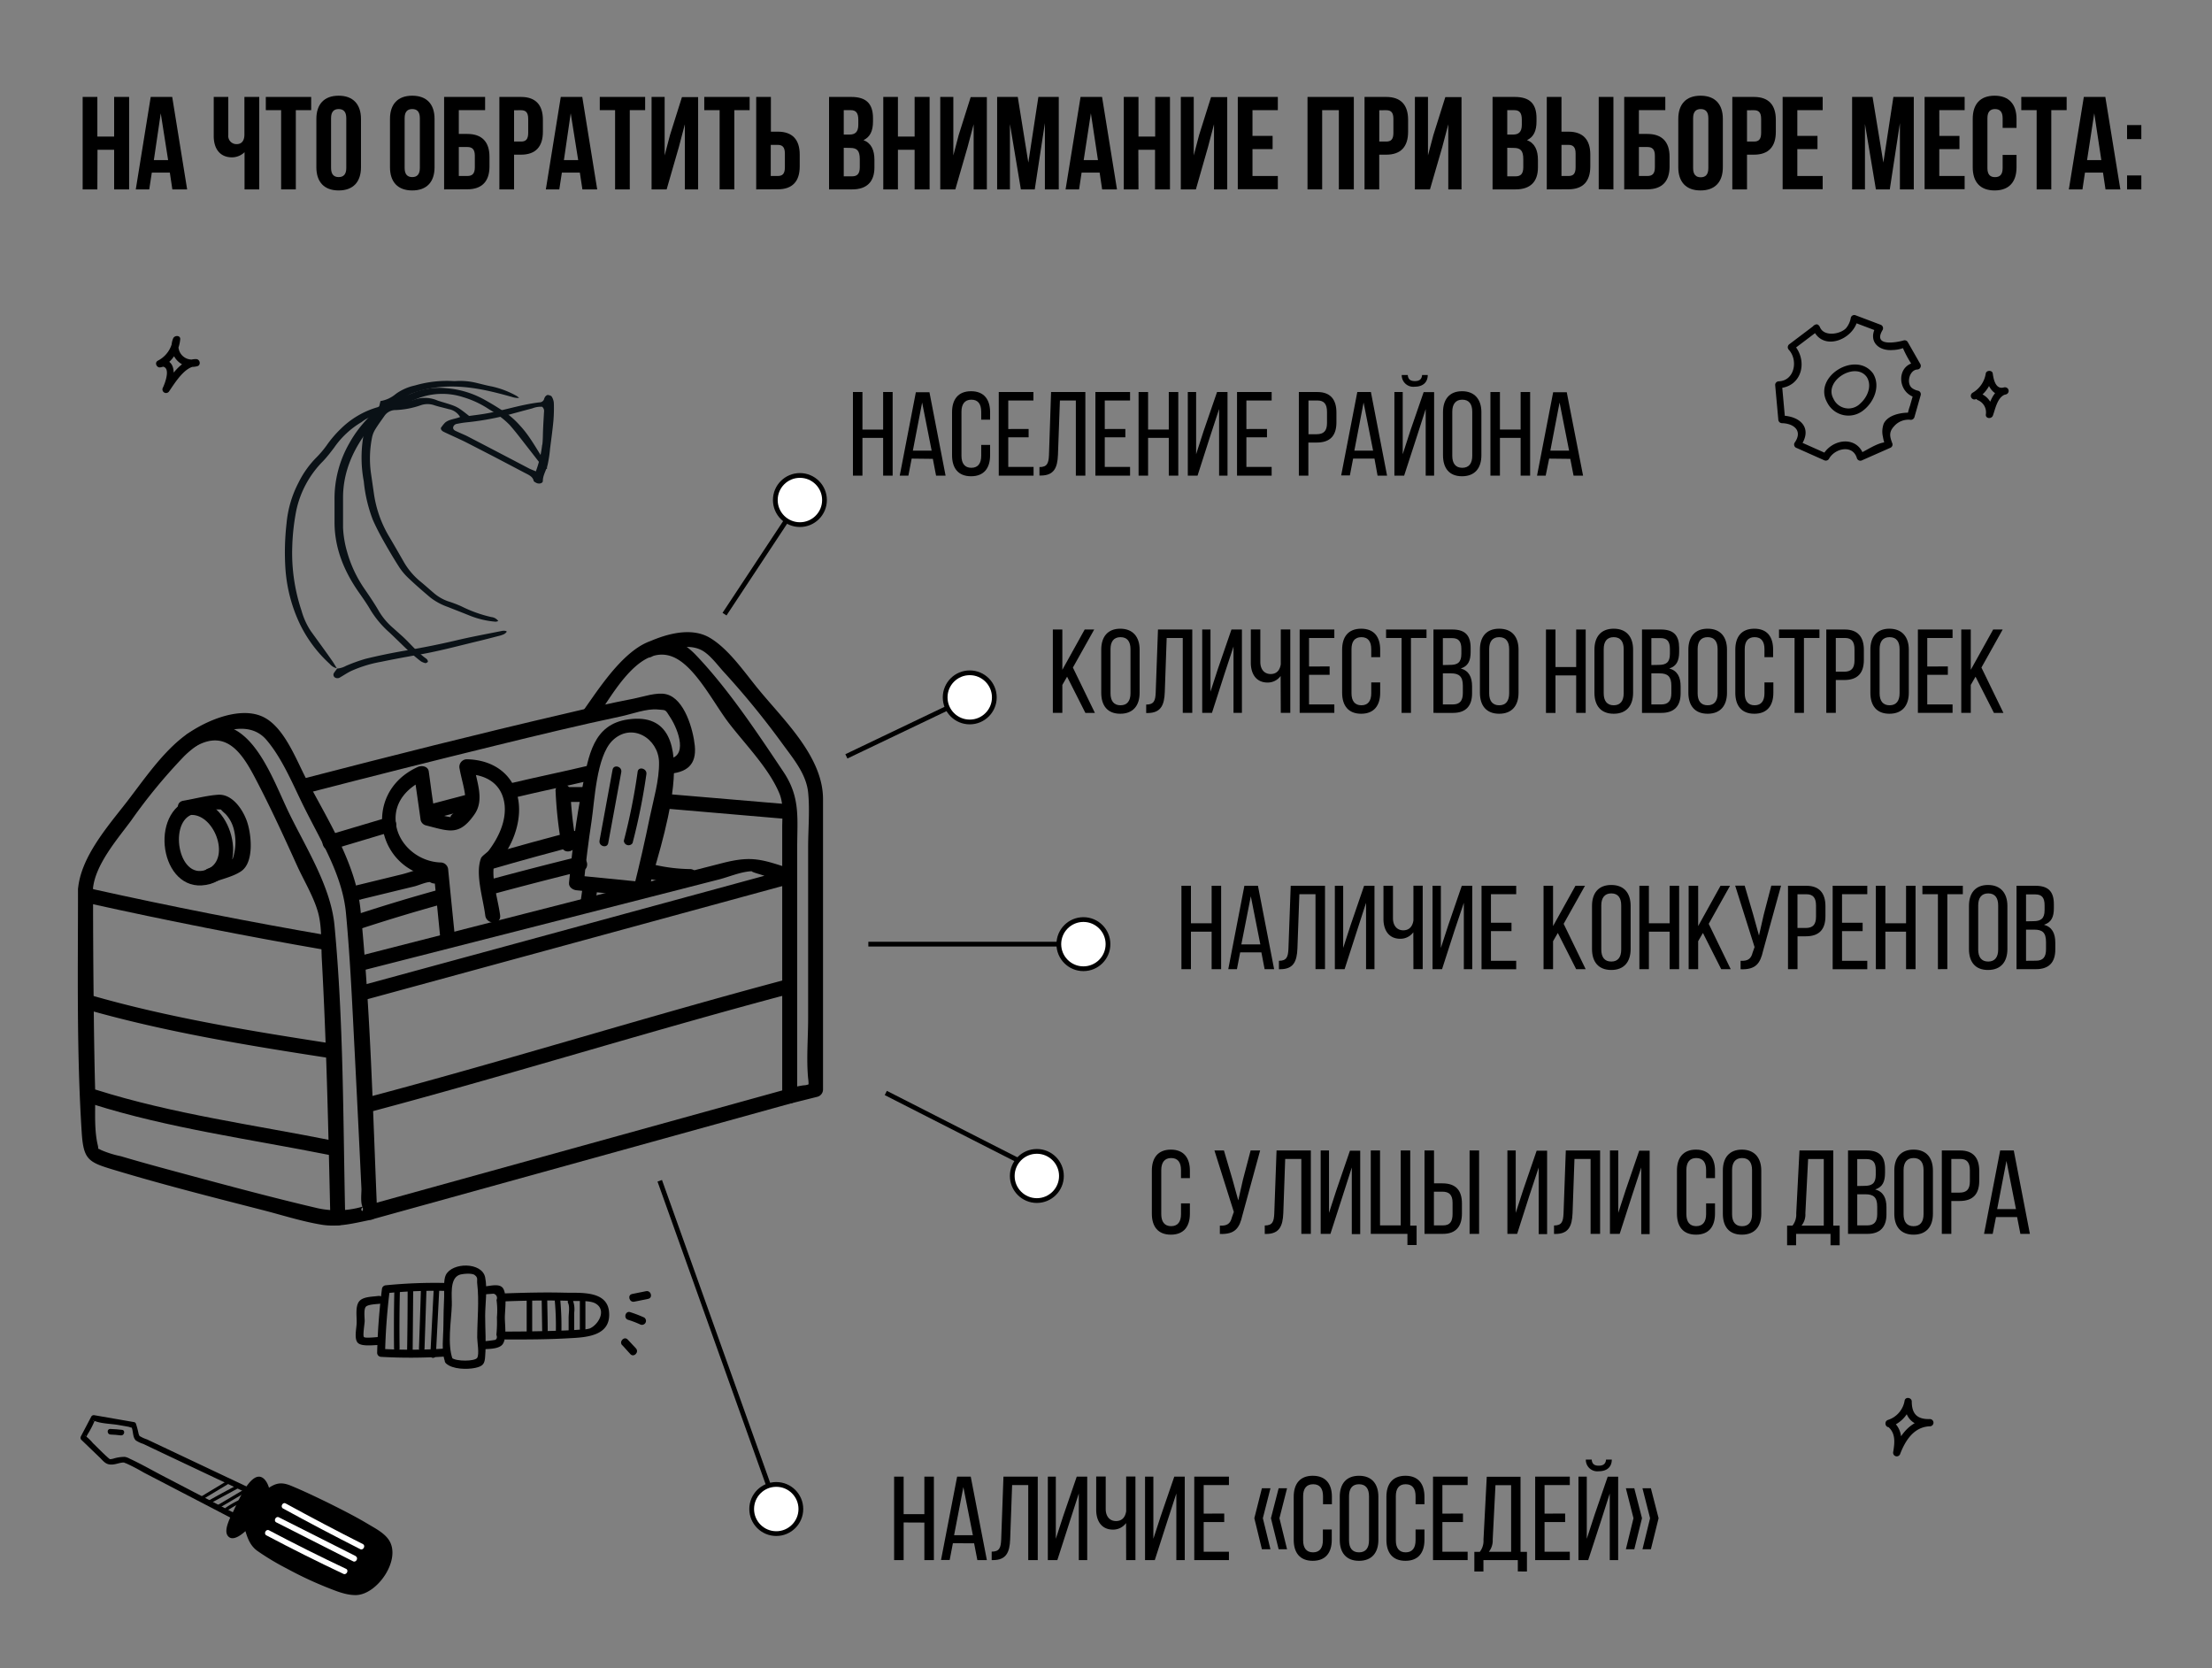 <?xml version="1.0" encoding="UTF-8"?> <svg xmlns="http://www.w3.org/2000/svg" viewBox="0 0 465.1 350.71"><rect x="0" y="0" width="465.1" height="350.71" fill="#808080" stroke="none"/> <defs> <style>.cls-1,.cls-5{fill:none;}.cls-1,.cls-2{stroke:#000;stroke-miterlimit:10;}.cls-2,.cls-4{fill:#fff;}.cls-3{fill:#0a1116;}</style> </defs> <g id="Слой_2" data-name="Слой 2"> <g id="Слой_1-2" data-name="Слой 1"> <line class="cls-1" x1="182.58" y1="198.5" x2="229.67" y2="198.5"></line> <line class="cls-1" x1="168.19" y1="105.13" x2="152.34" y2="129.12"></line> <circle class="cls-2" cx="168.19" cy="105.13" r="5.17"></circle> <line class="cls-1" x1="203.9" y1="146.62" x2="177.96" y2="159.02"></line> <circle class="cls-2" cx="203.9" cy="146.62" r="5.17"></circle> <circle class="cls-2" cx="227.8" cy="198.5" r="5.17"></circle> <line class="cls-1" x1="186.25" y1="229.79" x2="216.86" y2="245.38"></line> <circle class="cls-2" cx="218.01" cy="247.24" r="5.17"></circle> <line class="cls-1" x1="138.72" y1="248.25" x2="163.82" y2="318.51"></line> <circle class="cls-2" cx="163.22" cy="317.26" r="5.17"></circle> <path class="cls-3" d="M115,98.6a2.26,2.26,0,0,0-.48-1.61c-1.7-2.56-3.07-5.27-5.27-7.61A17.39,17.39,0,0,0,106.65,87,56.71,56.71,0,0,0,101.8,84,19.47,19.47,0,0,0,94,81.63a14.94,14.94,0,0,0-7,.91c-1.8.7-3.55,1.46-5.31,2.22a12.07,12.07,0,0,0-3.61,2.46,24.89,24.89,0,0,0-4.65,6,23.38,23.38,0,0,0-3.09,12c0,1.53,0,3.06,0,4.58,0,5.29,1.9,10.16,5.12,14.75.87,1.24,1.75,2.49,2.49,3.78a20.76,20.76,0,0,0,4,4.71c1.37,1.29,2.68,2.61,4.06,3.9.77.72,1.6,1.41,2.45,2.07a3.07,3.07,0,0,0,1,.41c.12,0,.35-.13.47-.23a.29.29,0,0,0,0-.3.94.94,0,0,0-.29-.4c-2-1.41-3.39-3.24-5.15-4.82-.58-.51-1.12-1-1.72-1.54a14.29,14.29,0,0,1-3.27-3.93c-.87-1.48-1.85-2.92-2.83-4.35A25.87,25.87,0,0,1,73,116.08a20.47,20.47,0,0,1-.49-2,22.1,22.1,0,0,1-.38-3.13c0-2.11,0-4.21,0-6.32,0-5.42,2.13-10.35,5.8-14.88a15,15,0,0,1,7.16-4.87c.8-.26,1.55-.61,2.32-.93a14.24,14.24,0,0,1,10-.44,20,20,0,0,1,5.15,2.37c.67.43,1.39.82,2,1.29a16.9,16.9,0,0,1,2.6,2.17c1.37,1.55,2.58,3.19,3.85,4.8,1.12,1.43,2.22,2.87,3.35,4.29C114.5,98.48,114.67,98.49,115,98.6Z"></path> <path class="cls-3" d="M70.93,140.52a2.67,2.67,0,0,1-1.58-.92A27.69,27.69,0,0,1,63,131.08,32.24,32.24,0,0,1,60,119.35a53.66,53.66,0,0,1,.25-9.31,23,23,0,0,1,2.51-8.56,20.37,20.37,0,0,1,3.56-5.09,21.45,21.45,0,0,0,2.35-2.74,23.25,23.25,0,0,1,3-3.51,18.16,18.16,0,0,1,7.76-4.54,1,1,0,0,0,.31-.19l.26-1.09a6.68,6.68,0,0,0,3.25-1.52,10.71,10.71,0,0,1,4-1.76,24,24,0,0,1,8-.93,4,4,0,0,0,.6,0,14.67,14.67,0,0,1,4.54.44c1,.24,2,.51,3.07.71a19.07,19.07,0,0,1,5.2,2,3.89,3.89,0,0,1,.5.41,4.29,4.29,0,0,1-1.57-.23c-4.41-1.24-8.82-2.32-13.62-2.16a24,24,0,0,0-7.48,1.48,9.21,9.21,0,0,0-1,.53l.62,1a2.47,2.47,0,0,0,.54-.08,6.71,6.71,0,0,1,5.36,0c.24.09.5.16.74.24,3.36,1,3.36,1,5.89,3,.89-.12,1.87-.24,2.84-.39,4.06-.62,7.89-2,12-2.47a1,1,0,0,0,.88-.57,2.91,2.91,0,0,1,.25-.6c.13-.16.37-.38.55-.38s.73.14.83.32a2.94,2.94,0,0,1,.46,1.35,31.81,31.81,0,0,1-.09,3.78c-.18,1.94-.45,3.88-.7,5.81a26.85,26.85,0,0,1-.52,3.45c-.28,1.12-1,2.17-1,3.36,0,.51-.81.71-1.38.41-.22-.12-.52-.27-.55-.43-.19-.91-1.09-1.27-1.92-1.7q-3.24-1.71-6.49-3.41c-1.94-1-3.87-2-5.83-3-1.41-.7-2.87-1.34-4.28-2-.44-.22-1-.41-1-1a8,8,0,0,1,.88-1.11c.82-.72,2.12-.77,3.17-1.2a3.45,3.45,0,0,0-2.4-1.65c-1-.29-2-.48-3-.81a4.31,4.31,0,0,0-2.9,0,18,18,0,0,1-5.23,1,2.81,2.81,0,0,0-2.38,1.24c-.64.92-1.32,1.83-1.9,2.78a5.19,5.19,0,0,0-.68,1.64A22.39,22.39,0,0,0,78,99.49c.2,1.35.39,2.72.59,4.07a24.35,24.35,0,0,0,3.08,9c1.1,1.85,2.17,3.72,3.24,5.59a15,15,0,0,0,3.41,4.05c1,.81,1.89,1.63,2.85,2.44a9.3,9.3,0,0,0,3,1.76A26.53,26.53,0,0,1,97,127.47a27.55,27.55,0,0,0,6.35,2.27,2,2,0,0,1,1.42.83,2.22,2.22,0,0,1-.57.14,18.66,18.66,0,0,1-5.34-1.24c-1.54-.63-3.1-1.22-4.64-1.84a13.17,13.17,0,0,1-3.64-1.93c-1.6-1.34-3.17-2.71-4.66-4.12a12.86,12.86,0,0,1-2-2.37c-1.17-1.83-2.27-3.69-3.32-5.56-.81-1.44-1.57-2.91-2.22-4.39a30.69,30.69,0,0,1-1.89-8.06,27,27,0,0,1-.17-9,7.25,7.25,0,0,1,1.54-3.71c.19-.22.57-.48.23-.89a7.36,7.36,0,0,0-2.06,1.14,18.31,18.31,0,0,0-5.77,5.37c-.76,1-1.52,2-2.39,2.9a20.83,20.83,0,0,0-5.58,10.36,46.65,46.65,0,0,0-.84,7.54,38.22,38.22,0,0,0,1.94,13.45,15.14,15.14,0,0,0,1.94,4.29c1.48,2.06,3,4.11,4.44,6.18.39.54.71,1.12,1.06,1.68Zm43.1-47c.13-1.1.11-2.21.16-3.31s.11-2.1.17-3.15c0-.51.22-1-.37-1.54a4.91,4.91,0,0,0-2.07.34q-2.74.72-5.48,1.48a59.72,59.72,0,0,1-8.57,1.48c-.59.07-1.18.17-1.76.29a.94.94,0,0,0-.84.78c0,.39.25.58.6.74.75.35,1.51.67,2.23,1q6.59,3.42,13.16,6.87c.37.19.79.33,1.41.6A23.47,23.47,0,0,0,114,93.48Z"></path> <path class="cls-3" d="M70.93,140.52c-.24.31-.48.63-.7.95a.69.69,0,0,0,.25,1,1,1,0,0,0,1.08-.09c.81-.46,1.58-1,2.43-1.38a26.51,26.51,0,0,1,6.14-1.86c2.7-.56,5.43-1.06,8.16-1.54,4.11-.72,8.08-1.8,12.09-2.76,1.47-.35,2.92-.73,4.38-1.11a6.53,6.53,0,0,0,1.11-.35,1.69,1.69,0,0,0,.65-.52c.13-.17-.4-.33-1-.21-3.23.65-6.47,1.24-9.66,2-3.52.83-7.07,1.53-10.66,2.14-2.79.47-5.57,1.05-8.3,1.71A35.78,35.78,0,0,0,72.73,140a4.55,4.55,0,0,1-1.84.56Z"></path> <path d="M56.18,313.7s-.3-2.5-1.81-2.71-7.06,10.39-6,11.52,3.56-1.66,3.56-1.66a23.38,23.38,0,0,0,1.33,3.63c.79,1.59,18.72,11.58,22.7,10.14s7.79-7.66,5.13-10.81-20.89-11.54-22-11.52A7.25,7.25,0,0,0,56.18,313.7Z"></path> <path d="M56.72,313.51c-.23-1.56-1.4-3.87-3.2-2.76s-3.38,4.69-4.31,6.67c-.58,1.21-2.24,4.13-1.36,5.41,1.1,1.62,3.55-.64,4.44-1.59l-.94-.2c.57,2,1.09,3.8,2.73,5a53.72,53.72,0,0,0,6.31,3.78,77.92,77.92,0,0,0,8.22,3.87c1.93.76,4.16,1.73,6.32,1.66,4.42-.15,9.44-7.39,6.9-11.48-1-1.59-3-2.58-4.51-3.49-2.68-1.6-5.47-3-8.27-4.4-2.65-1.29-5.31-2.57-8-3.67-2-.78-3.18-.53-5.1.91-.6.45,0,1.43.56,1,1.84-1.38,2.63-1.37,4.4-.65s3.72,1.63,5.56,2.5A84,84,0,0,1,79,322.84c2.21,1.55,3,3.64,1.65,6.51-1.11,2.31-3.53,5-6.11,4.8-4.4-.28-8.9-2.95-12.68-4.92-2.08-1.09-4.14-2.23-6.11-3.51s-2.6-2.56-3.29-5.06a.54.54,0,0,0-.93-.2,6.17,6.17,0,0,1-1.1,1c-.26.17-1.35.86-1.63.5-.09-.1.1-.53.1-.67,0-1.3,1.19-3.17,1.77-4.32a27.28,27.28,0,0,1,2.46-4.13c.22-.28.73-1.13,1.08-1.2.9-.17,1.36,1.58,1.46,2.25S56.83,314.24,56.72,313.51Z"></path> <path d="M49.39,318.18l-14.7-7.65c-2.47-1.28-4.91-2.69-7.43-3.86a3.14,3.14,0,0,0-1-.37,7.78,7.78,0,0,0-2.37.35,3.16,3.16,0,0,1-1,.14c.53.13.18,0-.07-.23-1.14-1-2.19-2.1-3.28-3.15A9.32,9.32,0,0,0,18.11,302c-.45-.26.14-.4-.11.42a7.84,7.84,0,0,1,.6-1.15,17.84,17.84,0,0,0,1.11-2.12,4.27,4.27,0,0,1,.4-.76c-.48.67-.77.12-.3.32,1.45.62,3.49.61,5.06.88l2,.35c.69.12,1,.48.68-.11.53.88.26,2.27,1,3a6.12,6.12,0,0,0,1.57.74l4.06,1.93,17.2,8.13c.64.3,1.2-.76.56-1.06l-13.15-6.22-7.87-3.72a7.43,7.43,0,0,1-1.73-.82s-.09,0-.12-.05c.5.47.11-.09.06-.38a17.65,17.65,0,0,0-.53-2,.53.53,0,0,0-.4-.39l-8.4-1.46a.61.61,0,0,0-.62.32L17,302a.6.6,0,0,0,.09.7l3.67,3.53c1,.94,1.41,1.73,2.74,1.68.89,0,1.92-.53,2.78-.41-.44-.06.13.13.28.18a39.32,39.32,0,0,1,3.64,1.9l18.63,9.69c.63.32,1.19-.74.56-1.06Z"></path> <path class="cls-4" d="M72.77,329.84q-8.2-3.87-16.22-8.11c-.62-.33-1.18.73-.55,1.06q8,4.24,16.22,8.11c.63.3,1.19-.76.55-1.06Z"></path> <path class="cls-4" d="M74.8,327.16,58.63,319c-.63-.32-1.18.74-.55,1.06l16.17,8.2c.63.32,1.18-.74.55-1.06Z"></path> <path class="cls-4" d="M76.31,324.64q-8.2-4.15-16.26-8.56c-.61-.34-1.17.72-.55,1.06q8.06,4.41,16.25,8.56c.63.32,1.19-.74.56-1.06Z"></path> <path d="M47.78,317.61A21.56,21.56,0,0,1,50.54,316c.41-.19.23-.87-.17-.67A20.6,20.6,0,0,0,47.44,317c-.38.26,0,.86.34.59Z"></path> <path d="M46.15,317q2.74-1.6,5.47-3.23a.34.34,0,1,0-.34-.59l-5.47,3.23a.34.34,0,0,0,.34.59Z"></path> <path d="M44.36,316,50,312.93a.34.34,0,0,0-.34-.59c-1.89,1-3.77,2-5.66,3.08a.34.34,0,0,0,.34.59Z"></path> <path d="M42.82,315.11l5.08-3.06a.34.34,0,1,0-.34-.59l-5.08,3.06a.34.34,0,1,0,.34.59Z"></path> <path d="M25.71,300.62c-.83-.1-1.65-.16-2.49-.19s-.7,1.15,0,1.17,1.46.09,2.19.18,1-1.07.28-1.16Z"></path> <path d="M16.4,187c0,17-.31,34.22.79,51.22.38,5.7,1.48,6.15,6.91,7.78,10.22,3.08,20.59,5.71,30.93,8.36,4.18,1.06,8.43,2.45,12.69,3.14,3.52.56,6.93-.38,10.43-1.08a1.57,1.57,0,0,0,1.15-1.5c-.91-21.22-1.4-42.61-3.51-63.74-1-9.72-7-19-11.42-27.47-2.09-4-4.52-10.56-8.74-12.83-5.16-2.78-13.3,1-17.38,4.26-4.46,3.58-8.06,8.86-11.51,13.35-4,5.16-9.8,11.69-10.34,18.51-.16,2,3,2,3.13,0,.4-5.11,5.09-10.49,8-14.42A114.54,114.54,0,0,1,38.71,159c4-4,12.81-8.68,17.29-3.47,3.48,4.05,5.76,9.86,8.15,14.59,3.48,6.94,7.85,14,8.59,21.83.93,9.92,1.35,19.91,1.87,29.86Q75.33,235.88,76,250c0,1-.2,2.63.16,3.58.73,2-1.36.5.9-.15a19.09,19.09,0,0,1-10.26.59c-9.33-2.18-18.59-4.67-27.84-7.16-4.53-1.22-9.07-2.44-13.57-3.78a20.62,20.62,0,0,1-4.17-1.31c-1.54-.9-.21.93-.66-1-.86-3.6-.45-7.94-.55-11.6-.17-6.1-.25-12.19-.31-18.29q-.14-12-.13-24A1.57,1.57,0,0,0,16.4,187Z"></path> <path d="M41,157c7.13-4.21,10.52,2.45,13.3,7.83,2.91,5.62,5.54,11.38,8.15,17.14,1.43,3.14,3.5,6.54,4.43,9.88.83,3,.62,6.64.78,9.72,1,18.16,1.39,36.36,1.8,54.54,0,2,3.17,2,3.13,0-.46-20.46-.33-41.18-2.26-61.56-.8-8.38-6.27-16.72-9.82-24.17-4-8.47-9-23.22-21.08-16.08A1.56,1.56,0,0,0,41,157Z"></path> <path d="M39.4,168.29c-8.34,3.43-5.26,20.41,4.81,17.55,8.81-2.51,4.43-18.73-4.39-17.6-2,.25-2,3.38,0,3.12,5.06-.65,8.8,8.93,4,11.3-6.13,3-8.43-9.37-3.6-11.35C42.07,170.55,41.26,167.53,39.4,168.29Z"></path> <path d="M39.37,171.45c2.1-.36,5.1-1.52,7.19-1.23.39.05.17.08.06,0-.54-.24.71.83.83.95a7.25,7.25,0,0,1,1.7,3.14,10.94,10.94,0,0,1-.5,7c.36-.36.72-.73,1.09-1.09l-6.07,2.42c-1.85.74-1,3.76.83,3s4.55-1.3,6.25-2.5c2.72-1.9,2.12-7.73,1.18-10.44-.87-2.52-3.1-5.81-6.07-5.61-2.43.17-4.92.85-7.32,1.26-2,.34-1.14,3.35.83,3Z"></path> <path d="M125.27,151.08c3.49-4.88,9.69-17,17.27-12.44,4.2,2.54,7.75,9.51,10.66,13.31,3.44,4.5,8.48,9.57,10.67,14.86.94,2.27.6,4.66.6,7.14v56.49a1.57,1.57,0,0,0,2,1.5l5.43-1.36a1.58,1.58,0,0,0,1.15-1.5V168c0-8.76-8-16.35-13.29-22.74-3-3.58-6.46-8.82-10.58-11.21s-9.75-.59-13.8,1.36c-1.81.87-.23,3.56,1.57,2.69,3-1.43,7.51-3.06,10.65-1.36,1.72.94,3.32,3.15,4.6,4.55a172.84,172.84,0,0,1,12.32,15.09c2.28,3.13,5,6.33,5.4,10.23.38,3.75,0,7.75,0,11.51v36c0,4.13-.39,8.49,0,12.61a8,8,0,0,1,0,2.39c.74-2.41,1-1-1-.93a16.25,16.25,0,0,0-3.3.82l2,1.51V178.32c0-6.3.71-10.63-2.86-16-5.51-8.23-11.63-17.48-18.49-24.65-9.66-10.08-18.75,4.93-23.67,11.79-1.17,1.64,1.54,3.2,2.7,1.58Z"></path> <path d="M64.56,166.74q19.81-5.13,39.69-10c8.75-2.14,17.51-4.27,26.33-6.13,2.24-.47,5.44-1.7,7.76-1.44,1.79.2,1.41-.2,2.67,1.78,1.63,2.55,3.81,8.41-.79,8.63-2,.1-2,3.22,0,3.13,4.14-.2,6.28-1.86,5.87-5.94-.34-3.32-2.13-9.87-6-10.81-2-.49-4.9.55-6.86.93-4.81.93-9.59,2-14.35,3.14-18.45,4.28-36.82,8.93-55.15,13.68-1.94.51-1.12,3.52.83,3Z"></path> <path d="M69.73,178.63l12.49-3.74c1.93-.58,1.11-3.59-.83-3L68.9,175.61c-1.92.58-1.1,3.6.83,3Z"></path> <path d="M95.6,196.47q-.69-6.78-1.36-13.58a1.6,1.6,0,0,0-1.56-1.56c-4.84-.13-9.32-4-9.5-8.93-.16-4.07,2.62-6.91,6.21-8.54l-2.3-.93q.69,4.75,1.36,9.51a1.54,1.54,0,0,0,1.09,1.09c4.87,1.22,7,2.32,10.22-2.31,2.16-3.08.47-6.78-.14-10.48l-1.51,2c4.06.09,7.53,2,8,6.59.31,3.44-1.35,6.85-3.35,9.5-.31.42-1.45,1.13-1.63,1.62-1.24,3.34.45,8.4.9,12,.25,2,3.37,2,3.13,0-.39-3.1-1.8-7.39-1.31-10.43.11-.68-.69,1.47.22,0,.42-.66,1.14-1.23,1.62-1.87a17.79,17.79,0,0,0,3-6.35c1.93-7.81-2.41-14-10.54-14.17a1.59,1.59,0,0,0-1.51,2c.38,2.25,1.38,5.05,1.22,7.3.09,1,.19.83.32-.44l-1.38,1.38c-.9.65-3.3,2.27-1.25,2a11.6,11.6,0,0,1-4.06-1c-1.23-.6.21,1.66-.23-.92s-.74-5.18-1.11-7.77c-.16-1.1-1.5-1.3-2.3-.93-12.34,5.59-8.61,22.92,4.87,23.28l-1.57-1.56q.69,6.8,1.36,13.58c.2,2,3.33,2,3.13,0Z"></path> <path d="M90.63,172.27l8.12-2.14a1.56,1.56,0,0,0-.83-3l-8.12,2.14a1.56,1.56,0,0,0,.83,3Z"></path> <path d="M108.48,167.62c5.27-1.27,10.58-2.34,15.85-3.6,2-.47,1.13-3.48-.83-3-5.27,1.26-10.58,2.33-15.85,3.59-2,.47-1.13,3.49.83,3Z"></path> <path d="M136.29,187.38c2-8,13.28-38.56-4.15-36.14-7.48,1-8.4,7.74-9.65,14.11-1.32,6.68-2.2,13.48-2.85,20.26-.09.9.79,1.48,1.56,1.56l13.59,1.36c2,.2,2-2.93,0-3.13l-13.59-1.35,1.56,1.56q.63-6.47,1.61-12.88c.66-4.33,1-13.6,4.37-17,4.08-4,9.71-.47,9.83,4.49.08,3.76-1.2,8-1.95,11.63q-1.51,7.37-3.34,14.66C132.79,188.5,135.81,189.33,136.29,187.38Z"></path> <path d="M76,204.09l47.05-12,28.16-7.2c2.09-.54,4.51-1.59,6.67-1.71.65,0-.57-.11,1.36.48,2.15.64,4.27,1.42,6.39,2.13v-3L76,207.19a1.57,1.57,0,0,0,.83,3l89.66-24.45a1.58,1.58,0,0,0,0-3c-6.42-2.13-8.44-2.85-14.61-1.28l-27.7,7.09-49,12.53c-2,.5-1.12,3.51.83,3Z"></path> <path d="M78.15,256.39l88.3-24.45a1.56,1.56,0,0,0-.84-3L77.32,253.38a1.56,1.56,0,0,0,.83,3Z"></path> <path d="M75.92,189.08l7.64-1.86,3.52-.85c1-.23,2.8-1.11,3.74-.9L89.67,184l0,.26c.27,2,3.4,2,3.13,0l0-.26a1.61,1.61,0,0,0-1.14-1.5c-2.21-.51-5,.8-7.16,1.32l-9.4,2.29c-2,.47-1.12,3.48.83,3Z"></path> <path d="M76.08,195.18q8.69-2.84,17.49-5.26a1.56,1.56,0,0,0-.83-3q-8.8,2.42-17.49,5.26c-1.9.62-1.09,3.64.83,3Z"></path> <path d="M103.06,182.82q9.68-2.82,19.43-5.33c2-.5,1.13-3.51-.83-3q-9.76,2.51-19.44,5.33c-1.92.56-1.1,3.58.84,3Z"></path> <path d="M103.93,187.9q9.16-2.47,18.39-4.75c2-.48,1.13-3.49-.83-3q-9.22,2.27-18.39,4.75a1.56,1.56,0,0,0,.83,3Z"></path> <path d="M116.82,166.36a87.16,87.16,0,0,0,1.28,11.51c.35,2,3.36,1.14,3-.83a81.5,81.5,0,0,1-1.17-10.68c-.09-2-3.21-2-3.12,0Z"></path> <path d="M78.19,233.67c29.53-7.86,58.72-17,88.26-24.82a1.56,1.56,0,0,0-.84-3c-29.53,7.85-58.72,17-88.25,24.82a1.56,1.56,0,0,0,.83,3Z"></path> <path d="M18.66,189.91q24.67,5.47,49.58,9.78c2,.34,2.81-2.67.83-3q-24.9-4.29-49.58-9.77c-2-.43-2.79,2.58-.83,3Z"></path> <path d="M18.13,212.22c16.61,4.75,34,7.59,51,10.21,2,.31,2.81-2.7.83-3C52.94,216.8,35.57,214,19,209.21a1.56,1.56,0,0,0-.83,3Z"></path> <path d="M19.39,232.12c16.08,5.09,33.26,7.39,49.78,10.69,2,.39,2.8-2.62.83-3-16.52-3.3-33.7-5.6-49.78-10.69-1.92-.61-2.75,2.4-.83,3Z"></path> <path d="M119.39,168.6h3.17a1.56,1.56,0,0,0,0-3.12h-3.17a1.56,1.56,0,0,0,0,3.12Z"></path> <path d="M140,170l24.67,2.12c2,.18,2-3,0-3.12L140,166.91c-2-.17-2,3,0,3.12Z"></path> <path d="M136.65,184.79a39.08,39.08,0,0,0,8.55,1.06,1.57,1.57,0,0,0,0-3.13,35.21,35.21,0,0,1-7.72-.94c-2-.46-2.79,2.55-.83,3Z"></path> <path d="M128.8,161.83q-1.38,7.46-2.74,14.9c-.22,1.2,1.61,1.71,1.83.51q1.37-7.45,2.74-14.9c.22-1.2-1.61-1.71-1.83-.51Z"></path> <path d="M134.07,162.26a125.67,125.67,0,0,1-2.9,14.5,1,1,0,0,0,1.83.5,127.42,127.42,0,0,0,2.91-14.5c.17-1.19-1.67-1.71-1.84-.5Z"></path> <path d="M122.44,187c-.09.67-.19,1.35-.28,2a1.61,1.61,0,0,0,1.09,1.92,1.57,1.57,0,0,0,1.92-1.09c.09-.68.19-1.36.29-2a1.62,1.62,0,0,0-1.09-1.92,1.58,1.58,0,0,0-1.93,1.09Z"></path> <path d="M20.47,39.82H17.38V20.38h3.09v8.33H24V20.38h3.15V39.82H24V31.49h-3.5Z"></path> <path d="M39.35,39.82H36.24l-.53-3.53H31.92l-.54,3.53H28.55l3.14-19.44h4.52Zm-7-6.16h3L33.8,23.82Z"></path> <path d="M54.51,20.38V39.82H51.42V32a3.83,3.83,0,0,1-2.64,1.08c-2.52,0-3.84-1.8-3.84-4.47V20.38H48v8a1.72,1.72,0,0,0,1.79,1.92c1,0,1.6-.7,1.6-2V20.38Z"></path> <path d="M55.89,20.38h9.54v2.78H62.2V39.82H59.11V23.16H55.89Z"></path> <path d="M66.52,25c0-3.11,1.66-4.88,4.69-4.88S75.9,21.93,75.9,25V35.16c0,3.11-1.66,4.88-4.69,4.88s-4.69-1.77-4.69-4.88Zm3.09,10.31c0,1.39.62,1.92,1.6,1.92s1.6-.53,1.6-1.92V24.85c0-1.39-.62-1.92-1.6-1.92s-1.6.53-1.6,1.92Z"></path> <path d="M82,25c0-3.11,1.65-4.88,4.68-4.88s4.69,1.77,4.69,4.88V35.16c0,3.11-1.66,4.88-4.69,4.88S82,38.27,82,35.16Zm3.08,10.31c0,1.39.62,1.92,1.6,1.92s1.6-.53,1.6-1.92V24.85c0-1.39-.61-1.92-1.6-1.92s-1.6.53-1.6,1.92Z"></path> <path d="M93.38,39.82V20.38H102v2.78H96.47v5h1.79c3.09,0,4.66,1.69,4.66,4.8V35c0,3.11-1.57,4.8-4.66,4.8ZM98.26,37c1,0,1.58-.44,1.58-1.83V32.74c0-1.39-.59-1.83-1.58-1.83H96.47V37Z"></path> <path d="M114.15,25.18v2.53c0,3.11-1.52,4.81-4.6,4.81h-1.46v7.3H105V20.38h4.55C112.63,20.38,114.15,22.07,114.15,25.18Zm-6.06-2v6.58h1.46c1,0,1.51-.45,1.51-1.83V25c0-1.39-.53-1.83-1.51-1.83Z"></path> <path d="M125.57,39.82h-3.11l-.54-3.53h-3.78l-.54,3.53h-2.83l3.14-19.44h4.52Zm-7-6.16h3L120,23.82Z"></path> <path d="M126.11,20.38h9.54v2.78h-3.23V39.82h-3.09V23.16h-3.22Z"></path> <path d="M140.17,39.82H137V20.38h2.75v12.3l1.12-4.27,2.52-8h3.4V39.82H144V26.13l-1.26,4.78Z"></path> <path d="M148.08,20.38h9.54v2.78H154.4V39.82h-3.09V23.16h-3.23Z"></path> <path d="M159,39.82V20.38h3.09v7.3h1.46c3.08,0,4.6,1.7,4.6,4.81V35c0,3.11-1.52,4.8-4.6,4.8ZM163.52,37c1,0,1.51-.44,1.51-1.83V32.29c0-1.38-.53-1.83-1.51-1.83h-1.46V37Z"></path> <path d="M183.56,24.85v.69c0,2-.62,3.28-2,3.92,1.66.64,2.3,2.11,2.3,4.17v1.58c0,3-1.6,4.61-4.68,4.61h-4.86V20.38H179C182.18,20.38,183.56,21.85,183.56,24.85Zm-6.15-1.69v5.13h1.21c1.15,0,1.85-.5,1.85-2.05V25.16c0-1.39-.48-2-1.57-2Zm0,7.91v6h1.77c1,0,1.6-.47,1.6-1.91v-1.7c0-1.8-.59-2.36-2-2.36Z"></path> <path d="M188.8,39.82h-3.08V20.38h3.08v8.33h3.51V20.38h3.15V39.82h-3.15V31.49H188.8Z"></path> <path d="M200.87,39.82H197.7V20.38h2.75v12.3l1.12-4.27,2.53-8h3.4V39.82h-2.78V26.13l-1.27,4.78Z"></path> <path d="M216.22,34.18l2.11-13.8h4.29V39.82H219.7V25.88l-2.13,13.94h-2.92l-2.3-13.75V39.82h-2.69V20.38H214Z"></path> <path d="M234.86,39.82h-3.12l-.53-3.53h-3.79l-.53,3.53h-2.84l3.15-19.44h4.52Zm-7-6.16h3l-1.49-9.84Z"></path> <path d="M239.38,39.82h-3.09V20.38h3.09v8.33h3.51V20.38H246V39.82h-3.14V31.49h-3.51Z"></path> <path d="M251.45,39.82h-3.17V20.38H251v12.3l1.12-4.27,2.52-8h3.4V39.82h-2.78V26.13L254,30.91Z"></path> <path d="M263.35,28.57h4.23v2.78h-4.23V37h5.33v2.78h-8.42V20.38h8.42v2.78h-5.33Z"></path> <path d="M278,39.82h-3.08V20.38h9.74V39.82h-3.15V23.16H278Z"></path> <path d="M296.07,25.18v2.53c0,3.11-1.51,4.81-4.6,4.81H290v7.3h-3.09V20.38h4.55C294.56,20.38,296.07,22.07,296.07,25.18Zm-6.06-2v6.58h1.46c1,0,1.51-.45,1.51-1.83V25c0-1.39-.53-1.83-1.51-1.83Z"></path> <path d="M300.67,39.82H297.5V20.38h2.75v12.3l1.13-4.27,2.52-8h3.4V39.82h-2.78V26.13l-1.26,4.78Z"></path> <path d="M323.07,24.85v.69c0,2-.62,3.28-2,3.92,1.65.64,2.3,2.11,2.3,4.17v1.58c0,3-1.6,4.61-4.69,4.61h-4.85V20.38h4.66C321.69,20.38,323.07,21.85,323.07,24.85Zm-6.15-1.69v5.13h1.21c1.15,0,1.85-.5,1.85-2.05V25.16c0-1.39-.47-2-1.57-2Zm0,7.91v6h1.77c1,0,1.6-.47,1.6-1.91v-1.7c0-1.8-.59-2.36-2-2.36Z"></path> <path d="M325.23,39.82V20.38h3.09v7.3h1.46c3.08,0,4.6,1.7,4.6,4.81V35c0,3.11-1.52,4.8-4.6,4.8ZM329.78,37c1,0,1.51-.44,1.51-1.83V32.29c0-1.38-.53-1.83-1.51-1.83h-1.46V37Zm6.37,2.78V20.38h3.09V39.82Z"></path> <path d="M341.51,39.82V20.38h8.64v2.78H344.6v5h1.79c3.09,0,4.66,1.69,4.66,4.8V35c0,3.11-1.57,4.8-4.66,4.8ZM346.39,37c1,0,1.57-.44,1.57-1.83V32.74c0-1.39-.59-1.83-1.57-1.83H344.6V37Z"></path> <path d="M352.88,25c0-3.11,1.65-4.88,4.68-4.88s4.69,1.77,4.69,4.88V35.16c0,3.11-1.66,4.88-4.69,4.88s-4.68-1.77-4.68-4.88ZM356,35.35c0,1.39.62,1.92,1.6,1.92s1.6-.53,1.6-1.92V24.85c0-1.39-.62-1.92-1.6-1.92s-1.6.53-1.6,1.92Z"></path> <path d="M373.39,25.18v2.53c0,3.11-1.51,4.81-4.6,4.81h-1.46v7.3h-3.09V20.38h4.55C371.88,20.38,373.39,22.07,373.39,25.18Zm-6.06-2v6.58h1.46c1,0,1.51-.45,1.51-1.83V25c0-1.39-.53-1.83-1.51-1.83Z"></path> <path d="M377.91,28.57h4.24v2.78h-4.24V37h5.33v2.78h-8.42V20.38h8.42v2.78h-5.33Z"></path> <path d="M396,34.18l2.11-13.8h4.29V39.82h-2.92V25.88l-2.13,13.94h-2.92l-2.3-13.75V39.82h-2.7V20.38h4.3Z"></path> <path d="M407.77,28.57H412v2.78h-4.24V37h5.33v2.78h-8.42V20.38h8.42v2.78h-5.33Z"></path> <path d="M424,32.57v2.59c0,3.11-1.58,4.88-4.61,4.88s-4.6-1.77-4.6-4.88V25c0-3.11,1.57-4.88,4.6-4.88S424,21.93,424,25v1.89h-2.92V24.85c0-1.39-.62-1.92-1.6-1.92s-1.6.53-1.6,1.92v10.5c0,1.39.62,1.89,1.6,1.89s1.6-.5,1.6-1.89V32.57Z"></path> <path d="M425,20.38h9.54v2.78h-3.23V39.82h-3.08V23.16H425Z"></path> <path d="M445.83,39.82h-3.12l-.53-3.53h-3.79l-.53,3.53H435l3.15-19.44h4.52Zm-7-6.16h3l-1.49-9.84Z"></path> <path d="M450.24,26.29v2.95h-3V26.29Zm0,10.59v2.94h-3V36.88Z"></path> <path d="M181.34,92.06V100h-2V82.42h2v7.89h4.35V82.42h2V100h-2V92.06Z"></path> <path d="M191.69,96.42,191,100h-1.82l3.39-17.53h2.86L198.82,100h-2l-.68-3.53Zm.25-1.68h3.95l-2-10.11Z"></path> <path d="M208.18,86.66v1.57h-1.87V86.56c0-1.58-.63-2.53-2.07-2.53s-2.08,1-2.08,2.53v9.26c0,1.58.66,2.53,2.08,2.53s2.07-.95,2.07-2.53V93.54h1.87v2.18c0,2.66-1.26,4.41-4,4.41s-4-1.75-4-4.41V86.66c0-2.66,1.27-4.41,4-4.41S208.18,84,208.18,86.66Z"></path> <path d="M216.28,90.19v1.75H212v6.23h5.32V100H210V82.42h7.29V84.2H212v6Z"></path> <path d="M222.86,84.2l-.41,11.4c-.1,2.78-.86,4.35-3.56,4.38h-.33V98.2c1.64,0,1.92-.83,2-2.5L221,82.42h7.21V100h-2V84.2Z"></path> <path d="M236.62,90.19v1.75h-4.33v6.23h5.32V100h-7.29V82.42h7.29V84.2h-5.32v6Z"></path> <path d="M241.4,92.06V100h-2V82.42h2v7.89h4.35V82.42h2V100h-2V92.06Z"></path> <path d="M254.41,91.86,251.8,100h-2.05V82.42h1.75V95.5l1.56-4.84,2.84-8.24h2.2V100h-1.77V86Z"></path> <path d="M266.4,90.19v1.75h-4.33v6.23h5.31V100H260.1V82.42h7.28V84.2h-5.31v6Z"></path> <path d="M277,82.42c2.78,0,4,1.63,4,4.29v2.1c0,2.78-1.32,4.23-4.12,4.23H275.1V100h-2V82.42Zm-.15,8.87c1.46,0,2.17-.68,2.17-2.35V86.61c0-1.61-.58-2.41-2-2.41h-1.9v7.09Z"></path> <path d="M284.51,96.42l-.68,3.53H282l3.39-17.53h2.86L291.65,100h-2L289,96.42Zm.26-1.68h3.94l-2-10.11Z"></path> <path d="M298,91.51,295.24,100h-2.05V82.42h1.75V95.5l1.64-5.06,2.76-8h2.2V100h-1.77V86Zm2.2-12.67c0,1.53-1,2.46-2.73,2.46a2.43,2.43,0,0,1-2.74-2.46H296c.08,1,.66,1.28,1.5,1.28s1.44-.3,1.51-1.28Z"></path> <path d="M303.41,86.66c0-2.68,1.34-4.41,4-4.41s4.07,1.73,4.07,4.41v9.06c0,2.66-1.34,4.41-4.07,4.41s-4-1.75-4-4.41Zm1.95,9.16c0,1.6.68,2.53,2.1,2.53s2.1-.93,2.1-2.53V86.56c0-1.58-.66-2.53-2.1-2.53s-2.1,1-2.1,2.53Z"></path> <path d="M315.38,92.06V100h-2V82.42h2v7.89h4.35V82.42h2V100h-2V92.06Z"></path> <path d="M325.73,96.42,325,100h-1.82l3.39-17.53h2.86L332.86,100h-2l-.69-3.53Zm.25-1.68h3.94l-2-10.11Z"></path> <path d="M224.37,142.27l-1,1.73v5.88h-2V132.35h2v8.47l4.7-8.47h2l-4.48,8,4.63,9.54h-2Z"></path> <path d="M231.55,136.58c0-2.67,1.34-4.4,4-4.4s4.07,1.73,4.07,4.4v9.07c0,2.65-1.34,4.41-4.07,4.41s-4-1.76-4-4.41Zm1.95,9.17c0,1.6.68,2.53,2.1,2.53s2.1-.93,2.1-2.53v-9.27c0-1.57-.66-2.52-2.1-2.52s-2.1.95-2.1,2.52Z"></path> <path d="M245.31,134.13l-.4,11.39c-.1,2.78-.86,4.36-3.57,4.39H241v-1.78c1.65,0,1.93-.83,2-2.51l.48-13.27h7.21v17.53h-2V134.13Z"></path> <path d="M257.43,141.79l-2.6,8.09h-2.05V132.35h1.74v13.07l1.57-4.83,2.84-8.24h2.2v17.53h-1.77V135.93Z"></path> <path d="M269.27,142.12a3.35,3.35,0,0,1-2.75,1.38c-2.38,0-3.52-1.81-3.52-4.16v-7h2v6.84c0,1.48.79,2.53,2.18,2.53,1.19,0,1.92-.73,2.12-2.06v-7.31h2v17.53h-2Z"></path> <path d="M279.57,140.11v1.76h-4.33v6.23h5.32v1.78h-7.29V132.35h7.29v1.78h-5.32v6Z"></path> <path d="M290.2,136.58v1.58h-1.88v-1.68c0-1.57-.63-2.52-2.07-2.52s-2.08.95-2.08,2.52v9.27c0,1.58.66,2.53,2.08,2.53s2.07-.95,2.07-2.53v-2.28h1.88v2.18c0,2.65-1.27,4.41-4,4.41s-4-1.76-4-4.41v-9.07c0-2.65,1.26-4.4,4-4.4S290.2,133.93,290.2,136.58Z"></path> <path d="M294.7,149.88V134.13h-3.26v-1.78h8.5v1.78h-3.27v15.75Z"></path> <path d="M305.38,132.35c2.75,0,3.84,1.3,3.84,3.88v.83c0,1.85-.53,3-2.07,3.48,1.72.48,2.37,1.83,2.37,3.76v1.47c0,2.63-1.29,4.11-4,4.11H301.4V132.35Zm-.49,7.44c1.57,0,2.38-.5,2.38-2.33v-1c0-1.55-.53-2.3-1.95-2.3h-1.94v5.66Zm.59,8.31c1.44,0,2.1-.75,2.1-2.38v-1.55c0-1.95-.79-2.6-2.48-2.6h-1.72v6.53Z"></path> <path d="M311.17,136.58c0-2.67,1.34-4.4,4.05-4.4s4.07,1.73,4.07,4.4v9.07c0,2.65-1.34,4.41-4.07,4.41s-4.05-1.76-4.05-4.41Zm1.95,9.17c0,1.6.68,2.53,2.1,2.53s2.1-.93,2.1-2.53v-9.27c0-1.57-.66-2.52-2.1-2.52s-2.1.95-2.1,2.52Z"></path> <path d="M327.06,142v7.89h-2V132.35h2v7.89h4.35v-7.89h2v17.53h-2V142Z"></path> <path d="M335.25,136.58c0-2.67,1.35-4.4,4.05-4.4s4.08,1.73,4.08,4.4v9.07c0,2.65-1.34,4.41-4.08,4.41s-4.05-1.76-4.05-4.41Zm1.95,9.17c0,1.6.69,2.53,2.1,2.53s2.1-.93,2.1-2.53v-9.27c0-1.57-.66-2.52-2.1-2.52s-2.1.95-2.1,2.52Z"></path> <path d="M349.22,132.35c2.76,0,3.84,1.3,3.84,3.88v.83c0,1.85-.53,3-2.07,3.48,1.72.48,2.38,1.83,2.38,3.76v1.47c0,2.63-1.29,4.11-4.05,4.11h-4.07V132.35Zm-.48,7.44c1.57,0,2.38-.5,2.38-2.33v-1c0-1.55-.53-2.3-1.95-2.3h-1.95v5.66Zm.58,8.31c1.44,0,2.1-.75,2.1-2.38v-1.55c0-1.95-.78-2.6-2.48-2.6h-1.72v6.53Z"></path> <path d="M355,136.58c0-2.67,1.35-4.4,4.05-4.4s4.07,1.73,4.07,4.4v9.07c0,2.65-1.34,4.41-4.07,4.41S355,148.3,355,145.65Zm1.95,9.17c0,1.6.68,2.53,2.1,2.53s2.1-.93,2.1-2.53v-9.27c0-1.57-.66-2.52-2.1-2.52s-2.1.95-2.1,2.52Z"></path> <path d="M372.82,136.58v1.58H371v-1.68c0-1.57-.63-2.52-2.07-2.52s-2.08.95-2.08,2.52v9.27c0,1.58.66,2.53,2.08,2.53s2.07-.95,2.07-2.53v-2.28h1.87v2.18c0,2.65-1.26,4.41-4,4.41s-4-1.76-4-4.41v-9.07c0-2.65,1.26-4.4,4-4.4S372.82,133.93,372.82,136.58Z"></path> <path d="M377.33,149.88V134.13h-3.27v-1.78h8.5v1.78H379.3v15.75Z"></path> <path d="M387.9,132.35c2.79,0,4,1.63,4,4.28v2.11c0,2.78-1.32,4.23-4.13,4.23H386v6.91h-2V132.35Zm-.15,8.87c1.47,0,2.18-.68,2.18-2.36v-2.33c0-1.6-.58-2.4-2-2.4H386v7.09Z"></path> <path d="M393.27,136.58c0-2.67,1.34-4.4,4-4.4s4.08,1.73,4.08,4.4v9.07c0,2.65-1.34,4.41-4.08,4.41s-4-1.76-4-4.41Zm1.94,9.17c0,1.6.69,2.53,2.1,2.53s2.1-.93,2.1-2.53v-9.27c0-1.57-.65-2.52-2.1-2.52s-2.1.95-2.1,2.52Z"></path> <path d="M409.56,140.11v1.76h-4.33v6.23h5.32v1.78h-7.29V132.35h7.29v1.78h-5.32v6Z"></path> <path d="M415.38,142.27l-1,1.73v5.88h-2V132.35h2v8.47l4.71-8.47h2l-4.47,8,4.63,9.54h-2Z"></path> <path d="M250.41,195.87v7.89h-2V186.23h2v7.89h4.35v-7.89h2v17.53h-2v-7.89Z"></path> <path d="M260.76,200.23l-.68,3.53h-1.82l3.39-17.53h2.85l3.4,17.53h-2l-.68-3.53Zm.25-1.68H265l-2-10.11Z"></path> <path d="M273.21,188l-.41,11.39c-.1,2.78-.86,4.36-3.56,4.38h-.33V202c1.64,0,1.92-.83,2-2.51l.48-13.27h7.21v17.53h-2V188Z"></path> <path d="M285.33,195.67l-2.61,8.09h-2.05V186.23h1.75V199.3l1.57-4.83,2.83-8.24H289v17.53h-1.77V189.81Z"></path> <path d="M297.17,196a3.36,3.36,0,0,1-2.76,1.37c-2.38,0-3.52-1.8-3.52-4.15v-7h2v6.84c0,1.47.78,2.53,2.17,2.53,1.19,0,1.92-.73,2.13-2.06v-7.31h1.95v17.53h-1.95Z"></path> <path d="M305.82,195.67l-2.61,8.09h-2V186.23h1.75V199.3l1.57-4.83,2.83-8.24h2.2v17.53h-1.77V189.81Z"></path> <path d="M317.81,194v1.76h-4.32V202h5.31v1.78h-7.29V186.23h7.29V188h-5.31v6Z"></path> <path d="M327.55,196.15l-1,1.73v5.88h-2V186.23h2v8.47l4.71-8.47h2l-4.48,8,4.63,9.54h-2Z"></path> <path d="M334.74,190.46c0-2.68,1.34-4.4,4.05-4.4s4.07,1.72,4.07,4.4v9.07c0,2.65-1.34,4.4-4.07,4.4s-4.05-1.75-4.05-4.4Zm1.95,9.17c0,1.6.68,2.53,2.1,2.53s2.09-.93,2.09-2.53v-9.27c0-1.57-.65-2.53-2.09-2.53s-2.1,1-2.1,2.53Z"></path> <path d="M346.7,195.87v7.89h-2V186.23h2v7.89h4.36v-7.89h2v17.53h-2v-7.89Z"></path> <path d="M358.06,196.15l-1,1.73v5.88h-2V186.23h2v8.47l4.7-8.47h2l-4.48,8,4.63,9.54h-2Z"></path> <path d="M370.71,199.9c-.6,2.63-1.51,4-4.73,3.88V202c1.52.08,2.2-.4,2.53-1.73l.41-1.15-4.08-12.92h2l1.79,6.09,1.22,4.4,1-4.4,1.59-6.09h2.05Z"></path> <path d="M379.82,186.23c2.78,0,4,1.63,4,4.28v2.11c0,2.78-1.31,4.23-4.12,4.23h-1.75v6.91h-2V186.23Zm-.15,8.87c1.47,0,2.17-.68,2.17-2.36v-2.33c0-1.6-.58-2.4-2-2.4h-1.9v7.09Z"></path> <path d="M391.64,194v1.76h-4.33V202h5.31v1.78h-7.28V186.23h7.28V188h-5.31v6Z"></path> <path d="M396.42,195.87v7.89h-2V186.23h2v7.89h4.35v-7.89h2v17.53h-2v-7.89Z"></path> <path d="M407.47,203.76V188h-3.26v-1.78h8.5V188h-3.26v15.75Z"></path> <path d="M414,190.46c0-2.68,1.34-4.4,4-4.4s4.08,1.72,4.08,4.4v9.07c0,2.65-1.34,4.4-4.08,4.4s-4-1.75-4-4.4Zm1.94,9.17c0,1.6.69,2.53,2.1,2.53s2.1-.93,2.1-2.53v-9.27c0-1.57-.65-2.53-2.1-2.53s-2.1,1-2.1,2.53Z"></path> <path d="M428,186.23c2.76,0,3.85,1.3,3.85,3.88v.83c0,1.85-.53,3-2.08,3.48,1.72.48,2.38,1.83,2.38,3.76v1.47c0,2.63-1.29,4.11-4.05,4.11H424V186.23Zm-.48,7.44c1.57,0,2.38-.5,2.38-2.33v-1c0-1.55-.53-2.3-1.95-2.3H426v5.66Zm.58,8.31c1.45,0,2.1-.75,2.1-2.38v-1.55c0-2-.78-2.6-2.48-2.6H426V202Z"></path> <path d="M250.19,246.11v1.58h-1.87V246c0-1.58-.63-2.53-2.07-2.53s-2.08,1-2.08,2.53v9.26c0,1.58.66,2.53,2.08,2.53s2.07-.95,2.07-2.53V253h1.87v2.17c0,2.66-1.26,4.41-4,4.41s-4-1.75-4-4.41v-9.06c0-2.65,1.27-4.41,4-4.41S250.19,243.46,250.19,246.11Z"></path> <path d="M261.22,255.55c-.6,2.63-1.52,4-4.73,3.88v-1.75c1.52.07,2.2-.4,2.53-1.73l.41-1.15-4.08-12.92h2l1.79,6.08,1.22,4.41,1-4.41,1.6-6.08h2Z"></path> <path d="M270.23,243.66l-.4,11.39c-.11,2.78-.87,4.36-3.57,4.38h-.33v-1.78c1.64,0,1.92-.82,2-2.5l.48-13.27h7.21v17.53h-2V243.66Z"></path> <path d="M282.35,251.32l-2.61,8.09h-2.05V241.88h1.75V255l1.57-4.83,2.83-8.24H286v17.53h-1.77v-14Z"></path> <path d="M295.93,261.76v-2.35h-7.71V241.88h1.95v15.75h4.35V241.88h2v15.8h1.34v4.08Z"></path> <path d="M303.27,248.79c2.81,0,4.12,1.45,4.12,4.23v2.1c0,2.66-1.21,4.29-4,4.29h-3.87V241.88h2v6.91Zm.15,8.84c1.45,0,2-.8,2-2.41V252.9c0-1.71-.71-2.36-2.18-2.36h-1.74v7.09ZM311,241.88v17.53H309V241.88Z"></path> <path d="M321.59,251.32,319,259.41h-2.05V241.88h1.75V255l1.57-4.83,2.83-8.24h2.2v17.53h-1.77v-14Z"></path> <path d="M331.05,243.66l-.4,11.39c-.11,2.78-.86,4.36-3.57,4.38h-.33v-1.78c1.64,0,1.92-.82,2-2.5l.48-13.27h7.21v17.53h-2V243.66Z"></path> <path d="M343.17,251.32l-2.61,8.09h-2.05V241.88h1.75V255l1.57-4.83,2.83-8.24h2.2v17.53h-1.77v-14Z"></path> <path d="M360.6,246.11v1.58h-1.87V246c0-1.58-.63-2.53-2.08-2.53s-2.07,1-2.07,2.53v9.26c0,1.58.66,2.53,2.07,2.53s2.08-.95,2.08-2.53V253h1.87v2.17c0,2.66-1.26,4.41-4,4.41s-4-1.75-4-4.41v-9.06c0-2.65,1.27-4.41,4-4.41S360.6,243.46,360.6,246.11Z"></path> <path d="M362.25,246.11c0-2.68,1.34-4.41,4-4.41s4.08,1.73,4.08,4.41v9.06c0,2.66-1.34,4.41-4.08,4.41s-4-1.75-4-4.41Zm1.94,9.16c0,1.61.69,2.53,2.1,2.53s2.1-.92,2.1-2.53V246c0-1.58-.66-2.53-2.1-2.53s-2.1,1-2.1,2.53Z"></path> <path d="M384.89,261.81v-2.4h-7.24v2.4h-1.89v-4.13h1.13a3.77,3.77,0,0,0,.79-2.56l.68-13.24h7.11v15.8h1.34v4.13Zm-5.29-6.71a3.71,3.71,0,0,1-.81,2.58h4.68v-14h-3.29Z"></path> <path d="M392.5,241.88c2.76,0,3.85,1.3,3.85,3.88v.83c0,1.85-.53,3-2.07,3.48,1.72.47,2.37,1.82,2.37,3.75v1.48c0,2.63-1.29,4.11-4,4.11h-4.08V241.88Zm-.48,7.44c1.57,0,2.38-.51,2.38-2.33v-1c0-1.55-.53-2.3-1.95-2.3h-1.94v5.66Zm.59,8.31c1.44,0,2.1-.75,2.1-2.38V253.7c0-2-.79-2.61-2.48-2.61h-1.72v6.54Z"></path> <path d="M398.3,246.11c0-2.68,1.34-4.41,4.05-4.41s4.07,1.73,4.07,4.41v9.06c0,2.66-1.34,4.41-4.07,4.41s-4.05-1.75-4.05-4.41Zm1.95,9.16c0,1.61.68,2.53,2.1,2.53s2.1-.92,2.1-2.53V246c0-1.58-.66-2.53-2.1-2.53s-2.1,1-2.1,2.53Z"></path> <path d="M412.16,241.88c2.79,0,4,1.63,4,4.28v2.1c0,2.78-1.31,4.24-4.12,4.24h-1.75v6.91h-2V241.88Zm-.15,8.86c1.47,0,2.18-.67,2.18-2.35v-2.33c0-1.6-.59-2.4-2-2.4h-1.9v7.08Z"></path> <path d="M419.68,255.88l-.69,3.53h-1.82l3.39-17.53h2.86l3.39,17.53h-2l-.69-3.53Zm.25-1.68h3.95l-2-10.12Z"></path> <path d="M190,320.09V328h-2V310.45h2v7.89h4.36v-7.89h2V328h-2v-7.89Z"></path> <path d="M200.36,324.45l-.68,3.53h-1.82l3.39-17.53h2.86L207.5,328h-2l-.68-3.53Zm.25-1.68h3.95l-2-10.12Z"></path> <path d="M212.81,312.23l-.41,11.39c-.1,2.78-.86,4.36-3.56,4.38h-.33v-1.78c1.64,0,1.92-.82,2-2.5l.48-13.27h7.21V328h-2V312.23Z"></path> <path d="M224.93,319.89,222.32,328h-2V310.45H222v13.07l1.57-4.83,2.83-8.24h2.2V328h-1.77V314Z"></path> <path d="M236.77,320.21a3.36,3.36,0,0,1-2.76,1.38c-2.38,0-3.52-1.8-3.52-4.16v-7h2v6.83c0,1.48.78,2.53,2.17,2.53,1.19,0,1.92-.72,2.13-2.05v-7.31h1.95V328h-1.95Z"></path> <path d="M245.42,319.89,242.81,328h-2.05V310.45h1.75v13.07l1.57-4.83,2.83-8.24h2.2V328h-1.77V314Z"></path> <path d="M257.41,318.21V320h-4.32v6.24h5.31V328h-7.29V310.45h7.29v1.78h-5.31v6Z"></path> <path d="M263.74,319.19l1.59-6.29h1.8l-1.6,6.29,1.6,6.53h-1.8Zm3.49,0,1.62-6.29h1.77l-1.6,6.29,1.6,6.53h-1.77Z"></path> <path d="M280.05,314.68v1.58h-1.87v-1.68c0-1.58-.63-2.53-2.07-2.53S274,313,274,314.58v9.26c0,1.58.66,2.53,2.08,2.53s2.07-.95,2.07-2.53v-2.27h1.87v2.18c0,2.65-1.26,4.4-4,4.4s-4-1.75-4-4.4v-9.07c0-2.65,1.26-4.41,4-4.41S280.05,312,280.05,314.68Z"></path> <path d="M281.7,314.68c0-2.68,1.34-4.41,4.05-4.41s4.07,1.73,4.07,4.41v9.07c0,2.65-1.34,4.4-4.07,4.4s-4.05-1.75-4.05-4.4Zm1.95,9.16c0,1.61.68,2.53,2.1,2.53s2.1-.92,2.1-2.53v-9.26c0-1.58-.66-2.53-2.1-2.53s-2.1.95-2.1,2.53Z"></path> <path d="M299.51,314.68v1.58h-1.87v-1.68c0-1.58-.63-2.53-2.08-2.53s-2.07.95-2.07,2.53v9.26c0,1.58.66,2.53,2.07,2.53s2.08-.95,2.08-2.53v-2.27h1.87v2.18c0,2.65-1.26,4.4-4,4.4s-4-1.75-4-4.4v-9.07c0-2.65,1.27-4.41,4-4.41S299.51,312,299.51,314.68Z"></path> <path d="M307.61,318.21V320h-4.33v6.24h5.31V328h-7.28V310.45h7.28v1.78h-5.31v6Z"></path> <path d="M319.14,330.38V328h-7.23v2.4H310v-4.13h1.14a3.77,3.77,0,0,0,.78-2.56l.69-13.24h7.1v15.8h1.35v4.13Zm-5.28-6.71a3.81,3.81,0,0,1-.81,2.58h4.68v-14h-3.29Z"></path> <path d="M329.09,318.21V320h-4.33v6.24h5.31V328h-7.28V310.45h7.28v1.78h-5.31v6Z"></path> <path d="M336.7,319.54,333.94,328h-2.05V310.45h1.75v13.07l1.65-5.06,2.75-8h2.2V328h-1.77V314Zm2.2-12.67c0,1.53-1,2.45-2.73,2.45a2.42,2.42,0,0,1-2.73-2.45h1.24c.07,1,.65,1.28,1.49,1.28s1.44-.31,1.52-1.28Z"></path> <path d="M343.46,319.19l-1.6-6.29h1.77l1.62,6.29-1.62,6.53h-1.77Zm3.49,0-1.6-6.29h1.77l1.62,6.29-1.62,6.53h-1.77Z"></path> <path d="M79.55,272.46c-1.18.19-3.24.1-4.06,1.18s-.45,3.2-.5,4.45c0,1.08-.57,3.27.2,4.18s3.42.5,4.57.5a.84.84,0,0,0,0-1.68c-.46,0-3,.32-3.25,0s.15-2.79.17-3.31c0-.74-.22-2.42.21-3s2.45-.59,3.11-.69c1.06-.17.61-1.79-.45-1.62Z"></path> <path d="M93.88,269.74a104.21,104.21,0,0,0-12.74.48.88.88,0,0,0-.84.84,129.83,129.83,0,0,0-1,13.37.86.86,0,0,0,.83.84,109.94,109.94,0,0,0,13.34-.06c1.08-.08,1.08-1.75,0-1.68a109.94,109.94,0,0,1-13.34.06l.84.84a129.84,129.84,0,0,1,1-13.37l-.84.84a102.26,102.26,0,0,1,12.74-.49.84.84,0,0,0,0-1.67Z"></path> <path d="M95.19,285.79c-1.19-3.14-.3-8.09-.19-11.36.06-1.93-.51-5.48,1.5-6.37.58-.26,2.73-.46,3.3,0,.79.59.44,1,.54,1.8.44,3.67,0,7.66,0,11.36,0,.9.47,3.48,0,4.25s-4.47.8-5.36,0-2,.46-1.19,1.19c1.36,1.25,4.45,1.29,6.13.93s2-.88,2.09-2.43c.23-2.79,0-5.69,0-8.48,0-2.52.5-5.64,0-8.12-.65-3.24-6.93-3.22-8.28-.49-.53,1.08-.29,3.36-.34,4.55q-.14,3-.16,6.06c0,2.27-.48,5.42.35,7.61C94,287.24,95.58,286.8,95.19,285.79Z"></path> <path d="M102,272.12l1.76-.13a.91.91,0,0,1,.64,1.31,16,16,0,0,1,.08,3.67,26.43,26.43,0,0,1-.11,3.67c.2.51.12.86-.24,1.06-.82.14-1.65.24-2.48.3-1.07.09-1.08,1.76,0,1.67s3.36,0,4.09-1.13c.84-1.33.4-4.08.41-5.57s.47-4.58-.31-6c-.66-1.24-2.74-.6-3.84-.52s-1.08,1.76,0,1.68Z"></path> <path d="M106.28,273.6c2.63-.11,5.27-.16,7.9-.18,2.1,0,4.2,0,6.3.1,1.32.06,3.61-.15,4.79.56,2.33,1.41.53,4.47-1.29,5.23a7.87,7.87,0,0,1-2.23.25c-2.08.16-4.17.21-6.26.27q-4.6.12-9.21.12a.84.84,0,0,0,0,1.67c4.48,0,9,0,13.45-.27,3.68-.18,8.87-.5,8.32-5.65-.48-4.43-6.12-3.84-9.36-3.92-4.13-.11-8.28,0-12.41.14-1.08.05-1.08,1.73,0,1.68Z"></path> <path d="M110.74,273l0,7.41a.58.58,0,0,0,1.16,0c0-2.47,0-4.94,0-7.41a.59.59,0,0,0-1.17,0Z"></path> <path d="M113.89,273l.11,6.8a.58.58,0,0,0,1.16,0c0-2.27-.07-4.54-.1-6.8a.59.59,0,0,0-1.17,0Z"></path> <path d="M116.64,273.37a57.33,57.33,0,0,1,.23,6.81.59.59,0,0,0,1.17,0,59.53,59.53,0,0,0-.23-6.81c-.07-.74-1.24-.75-1.17,0Z"></path> <path d="M119.41,273.89c.44.78.15,2.25.15,3.12s0,2,0,3.05a.59.59,0,0,0,1.17,0c0-1.36,0-2.71,0-4.06a5.36,5.36,0,0,0-.31-2.7.59.59,0,0,0-1,.59Z"></path> <path d="M121.92,273.49v6.44a.59.59,0,0,0,1.17,0v-6.44a.59.59,0,0,0-1.17,0Z"></path> <path d="M82.91,271.55c-.09,4-.1,8-.06,12a.59.59,0,0,0,1.17,0q-.08-6,.06-12a.59.59,0,0,0-1.17,0Z"></path> <path d="M85.71,271.06q0,6.39-.11,12.77a.59.59,0,0,0,1.17,0q.06-6.39.11-12.77a.59.59,0,0,0-1.17,0Z"></path> <path d="M88.5,271.18q-.19,6.19-.41,12.4a.59.59,0,0,0,1.17,0q.21-6.19.41-12.4c0-.75-1.14-.75-1.17,0Z"></path> <path d="M91.19,271.06q-.36,6.93-.71,13.86c0,.75,1.13.75,1.17,0q.34-6.93.71-13.86c0-.75-1.13-.74-1.17,0Z"></path> <path d="M133.36,273.67l2.92-.59c1.06-.22.61-1.83-.44-1.62l-2.92.59c-1.06.21-.61,1.83.44,1.62Z"></path> <path d="M132.06,277.48a21.45,21.45,0,0,1,2.5.95.86.86,0,0,0,1.15-.3.84.84,0,0,0-.3-1.15,27.49,27.49,0,0,0-2.9-1.11c-1-.33-1.47,1.29-.45,1.61Z"></path> <path d="M130.86,282.83l1.67,1.85c.73.8,1.91-.39,1.19-1.19L132,281.65c-.72-.81-1.91.38-1.18,1.18Z"></path> <path d="M415.52,83.9a7.08,7.08,0,0,0,3.48-5h-1.47c.3,2.2,1.65,4.85,4.32,4a.76.76,0,0,0-.4-1.46c-2.48.52-3.14,3.46-3.87,5.52l1.49.2a4.28,4.28,0,0,0-2.78-4.49c-.9-.38-1.29,1.09-.4,1.47a2.77,2.77,0,0,1,1.66,3c-.1.91,1.22,1,1.49.21.54-1.5,1-4.09,2.81-4.47l-.4-1.46c-1.84.62-2.28-1.66-2.45-2.9-.1-.74-1.34-.71-1.47,0a5.65,5.65,0,0,1-2.78,4.06.76.76,0,0,0,.77,1.31Z"></path> <path d="M381.56,68.34l-5.29,4a.78.78,0,0,0-.15,1.2c2,2.17,1.23,6.5-2.11,6.63a.77.77,0,0,0-.76.76l.66,7.28a.78.78,0,0,0,.76.76c2.53.06,4.45,1.62,2.65,4.14a.76.76,0,0,0,.28,1l5.95,2.65a.78.78,0,0,0,1-.27c1.2-2.23,5-3.12,5.88-.18a.77.77,0,0,0,1.12.45l6-2.65a.75.75,0,0,0,.35-.85c-.55-1.45-.8-2.39.35-3.64a4,4,0,0,1,3.54-1.35.81.81,0,0,0,.74-.56l1.32-4.63a.76.76,0,0,0-.53-.93,3.18,3.18,0,0,1-1.3-.57c-1.25-1-.54-3.79,1.1-3.89a.77.77,0,0,0,.65-1.15l-2.64-4.62a.76.76,0,0,0-.86-.35c-1.07.33-6.66,1.52-4.43-2.19a.78.78,0,0,0-.46-1.12l-5.29-2a.75.75,0,0,0-.93.53,4.62,4.62,0,0,1-1,2.2c-1.19,1.29-4.66,1.88-5.5-.22-.36-.9-1.83-.51-1.47.41,2,4.9,8.6,2.23,9.4-2l-.93.53,5.29,2-.46-1.12c-1.79,3,.33,5.24,3.45,5a7,7,0,0,0,2.28-.43c.6-.28-.11-.09-.39-.4a2.49,2.49,0,0,1,.43.76,23.89,23.89,0,0,0,2.17,3.79l.66-1.14c-4.48.26-4.35,6.49-.21,7.44l-.53-.93-.75,2.63a11.06,11.06,0,0,0-.45,1.59c-.11.72.9-.13.18-.14-1.8,0-4.36.52-5.24,2.28a4.77,4.77,0,0,0-.18,2.8,9.51,9.51,0,0,0,.39,1.55c0,.06.79-.47,0-.39-1.72.18-3.9,1.74-5.5,2.45l1.12.45c-1.29-4.42-6.74-3.74-8.67-.18l1-.27-5.95-2.65.28,1c2.61-3.67.11-6.33-4-6.43l.76.76-.66-7.28-.76.77c5.05-.2,6.32-5.91,3.18-9.24l-.15,1.2,5.29-4C383.1,69.07,382.35,67.75,381.56,68.34Z"></path> <path d="M393.84,78.53c-3.56-4.89-12.74.59-9.65,6.1a5,5,0,0,0,7.54,1.69c2.31-1.75,3.73-5.14,2.11-7.79-.5-.84-1.82-.07-1.31.76,1.13,1.86.13,4.19-1.37,5.53a3.47,3.47,0,0,1-5.66-1c-2.12-3.78,4.62-7.86,7-4.57C393.1,80.08,394.42,79.32,393.84,78.53Z"></path> <path d="M397.35,300a6.66,6.66,0,0,0,4.57-5.14l-1.49-.2c0,3.5,1.85,5.32,5.33,5.21v-1.52c-4.07.14-6.34,3.38-7.7,6.87l1.47.41c.41-2.43.6-4.88-1.37-6.67-.73-.66-1.81.42-1.08,1.08,1.54,1.39,1.29,3.33,1,5.18a.76.76,0,0,0,1.47.41c1.09-2.81,2.9-5.65,6.23-5.76a.76.76,0,0,0,0-1.52c-2.63.08-3.8-1.05-3.81-3.69,0-.84-1.32-1.07-1.5-.2a5.13,5.13,0,0,1-3.5,4.07c-.93.32-.53,1.79.4,1.47Z"></path> <path d="M34,77.22a7.44,7.44,0,0,0,3.89-5.85c.12-.92-1.21-.93-1.49-.2A4.31,4.31,0,0,0,41.45,77c.86-.18.64-1.48-.2-1.5-3.16-.08-5.41,3.7-7,6l1.31.77c1-2.13,2-6.38-1.38-6.71-1-.1-1,1.42,0,1.52,1.8.18.47,3.61.07,4.42a.76.76,0,0,0,1.31.77C36.73,80.58,38.87,77,41.25,77l-.2-1.5a2.81,2.81,0,0,1-3.22-4l-1.5-.2a5.81,5.81,0,0,1-3.14,4.53c-.86.48-.09,1.79.77,1.32Z"></path> <rect class="cls-5" width="465.1" height="350.71"></rect> </g> </g> </svg> 